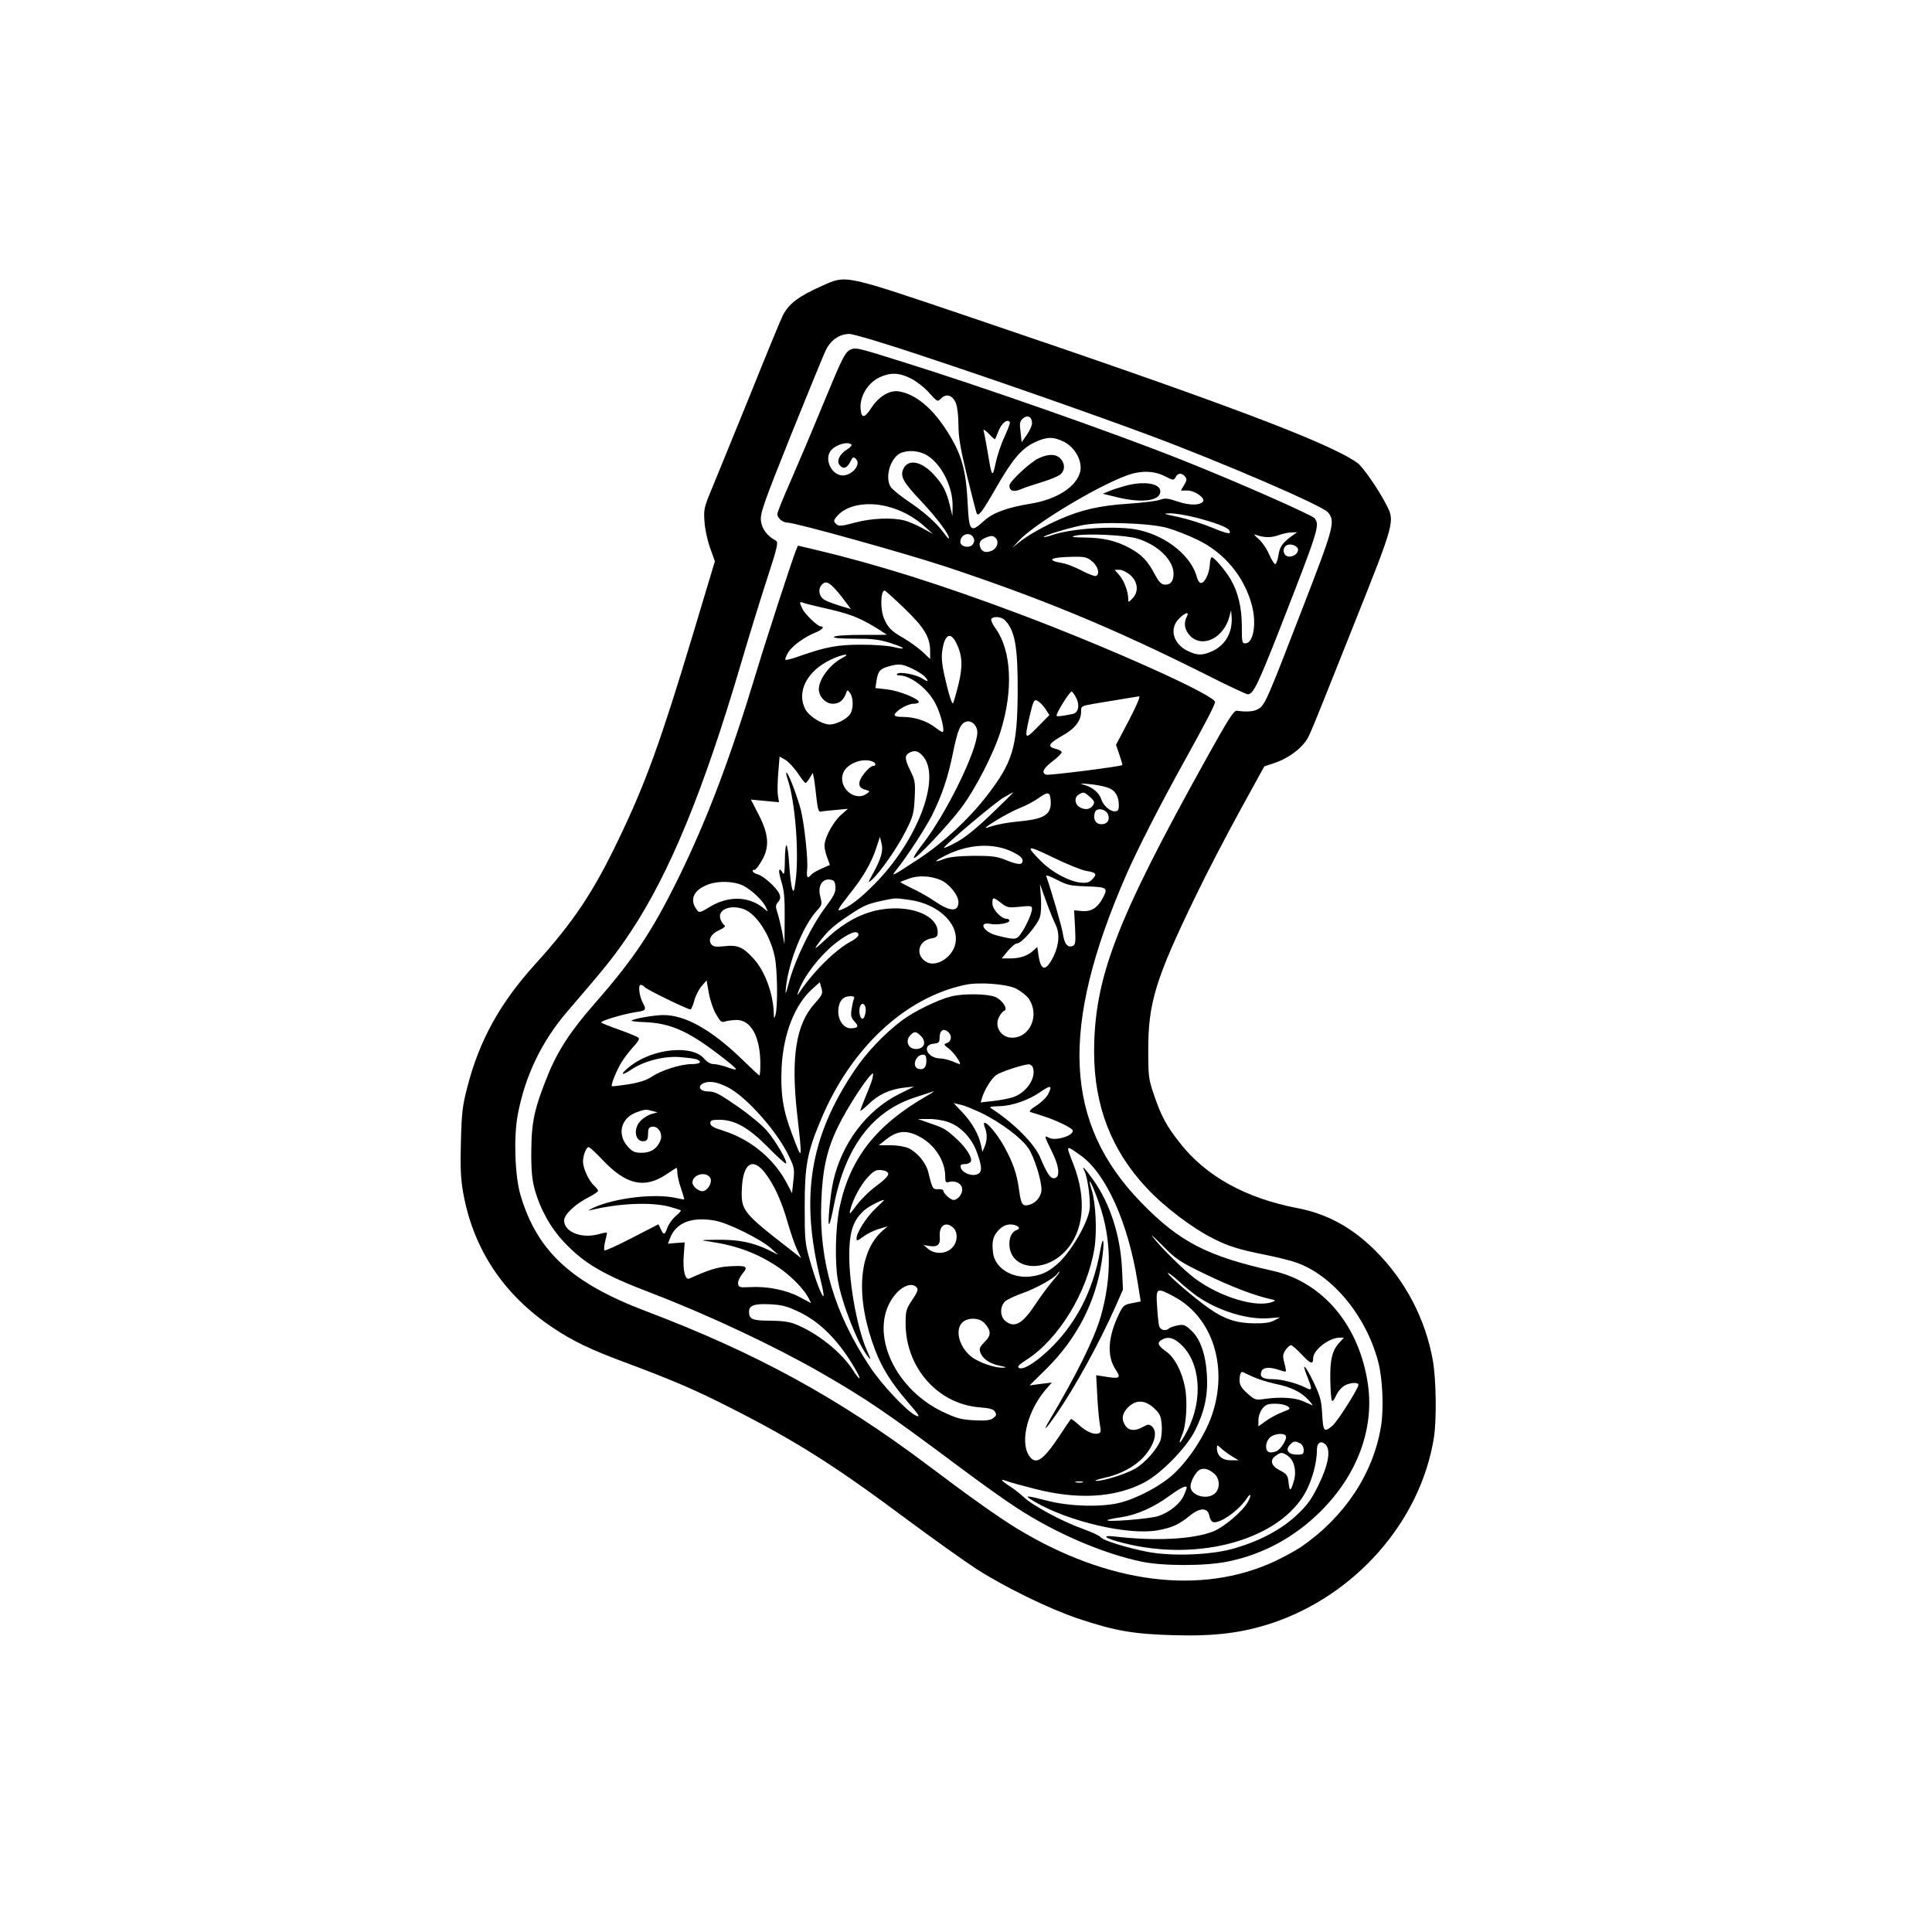<?xml version="1.0" standalone="no"?>
<!DOCTYPE svg PUBLIC "-//W3C//DTD SVG 20010904//EN"
 "http://www.w3.org/TR/2001/REC-SVG-20010904/DTD/svg10.dtd">
<svg version="1.0" xmlns="http://www.w3.org/2000/svg"
 width="1024pt" height="1024pt" viewBox="0 0 1024 1024"
 preserveAspectRatio="xMidYMid meet">
<g transform="translate(0,1024) scale(0.1,-0.1)"
fill="#000000" stroke="none">
<path d="M4357 8725 c-125 -56 -175 -94 -207 -155 -10 -19 -88 -208 -173 -420
-86 -212 -177 -434 -202 -495 -43 -103 -46 -114 -41 -180 2 -39 16 -101 30
-140 l25 -70 -119 -396 c-167 -555 -248 -780 -390 -1075 -135 -282 -237 -436
-443 -664 -186 -205 -296 -404 -359 -648 -27 -102 -31 -139 -35 -292 -4 -133
-1 -197 11 -266 52 -301 214 -546 476 -721 106 -71 202 -117 383 -184 251 -94
370 -144 567 -245 337 -171 545 -302 932 -591 136 -101 301 -218 365 -260 154
-98 388 -212 538 -262 197 -66 294 -82 510 -88 213 -6 356 12 510 62 448 147
794 541 865 985 15 96 12 305 -5 406 -39 222 -145 425 -306 586 -123 122 -254
194 -409 224 -278 53 -489 170 -627 347 -69 87 -98 141 -135 249 -30 87 -32
102 -32 238 -1 253 38 382 254 826 53 111 157 310 229 442 l132 240 51 17 c63
20 129 65 162 108 28 37 11 -2 262 627 216 541 217 546 174 631 -41 81 -127
206 -156 226 -153 108 -718 321 -2043 769 -689 233 -662 227 -794 169z m555
-379 c383 -127 896 -307 1188 -416 388 -145 906 -369 938 -405 41 -48 33 -77
-134 -508 -186 -482 -199 -512 -232 -533 -22 -15 -61 -19 -117 -11 -15 2 -45
-44 -158 -248 -482 -866 -597 -1168 -598 -1560 0 -285 91 -521 278 -721 93
-100 243 -214 358 -271 78 -39 136 -57 268 -83 60 -12 134 -30 165 -41 192
-66 371 -280 436 -524 24 -87 31 -249 16 -342 -40 -252 -193 -483 -424 -642
-26 -18 -89 -52 -139 -76 -391 -182 -883 -120 -1366 173 -94 57 -255 171 -472
335 -476 358 -911 596 -1494 817 -396 150 -578 318 -666 615 -30 99 -37 309
-15 425 38 206 127 391 263 549 210 244 251 295 335 421 206 310 385 744 583
1415 42 143 105 348 140 455 55 168 61 196 48 204 -48 26 -75 63 -80 106 -4
40 13 89 160 456 91 225 174 429 186 452 26 51 72 82 123 82 22 0 199 -53 410
-124z"/>
<path d="M4513 8389 c-33 -12 -45 -36 -154 -300 -55 -134 -132 -315 -170 -402
-38 -86 -69 -163 -69 -171 0 -22 29 -46 54 -46 42 0 622 -162 841 -234 508
-169 887 -326 1366 -566 120 -61 225 -110 232 -110 29 0 52 47 164 331 213
545 219 564 191 602 -15 18 -409 192 -698 307 -358 143 -1070 393 -1505 528
-214 67 -227 70 -252 61z m315 -155 c28 -14 72 -48 96 -75 45 -50 45 -50 65
-30 27 27 60 16 77 -25 8 -19 14 -68 14 -116 0 -64 10 -124 45 -268 25 -102
48 -191 51 -199 8 -24 30 5 106 138 85 148 134 205 203 237 63 30 99 30 155 2
57 -29 96 -99 86 -154 -16 -81 -122 -151 -266 -174 -122 -20 -199 -48 -246
-92 -70 -64 -78 -55 -85 92 -9 184 -33 267 -114 392 -76 117 -161 187 -247
203 -51 10 -109 -25 -150 -87 -34 -53 -51 -57 -56 -12 -9 69 36 145 102 175
56 26 103 24 164 -7z m642 -237 c0 -12 -12 -39 -27 -61 l-28 -40 -6 55 c-6 46
-4 57 14 72 23 20 47 8 47 -26z m-118 7 c4 -3 -9 -38 -27 -77 -19 -40 -40
-103 -48 -142 -17 -80 -20 -76 -42 58 -9 54 -19 106 -22 115 -2 9 9 2 27 -16
17 -19 33 -32 34 -30 1 1 9 19 16 38 17 45 46 71 62 54z m-839 -121 c4 -3 -7
-15 -23 -25 -39 -23 -58 -62 -40 -83 19 -23 38 -18 56 16 14 28 17 30 31 16
28 -28 -19 -86 -70 -87 -58 0 -100 84 -64 131 25 32 91 52 110 32z m400 -56
c77 -47 138 -167 136 -271 l-1 -51 -14 58 c-18 73 -36 109 -85 162 -65 71
-136 84 -161 30 -18 -40 -2 -69 92 -169 84 -89 150 -177 150 -199 0 -6 -13 8
-28 29 -40 54 -105 112 -195 172 -42 29 -82 62 -88 74 -29 53 1 150 53 176 39
18 100 14 141 -11z m1261 -111 c45 -23 47 -23 57 -5 12 23 32 24 50 3 10 -13
10 -20 -5 -45 l-17 -29 35 0 c38 0 94 -39 83 -57 -14 -22 -70 -23 -133 -2 -53
18 -68 20 -96 10 -18 -7 -95 -16 -170 -21 -149 -10 -247 -32 -363 -83 -84 -37
-172 -87 -217 -124 l-33 -27 35 38 c82 89 416 290 575 347 72 26 142 24 199
-5z m-1469 -161 c73 -19 138 -54 195 -105 l45 -40 -55 30 c-30 17 -73 35 -95
41 -63 17 -175 13 -264 -11 -65 -18 -84 -20 -96 -10 -20 17 -19 23 11 54 52
51 155 68 259 41z m1636 -59 c103 -27 164 -50 174 -67 15 -23 -8 -20 -92 15
-48 20 -128 45 -178 56 -79 16 -85 19 -44 19 26 1 89 -10 140 -23z m-151 -55
c41 -12 112 -40 157 -62 143 -68 250 -198 289 -350 25 -97 7 -199 -36 -199
-17 0 -18 8 -18 89 0 99 -19 181 -59 250 -30 51 -92 123 -102 117 -4 -3 -8
-21 -9 -42 -3 -44 -27 -94 -46 -94 -8 0 -17 12 -21 27 -28 112 -155 218 -305
253 -107 26 -357 11 -464 -26 -22 -8 -41 -12 -44 -10 -5 6 125 46 203 62 97
21 362 12 455 -15z m661 -39 c-54 -39 -68 -59 -75 -105 -4 -26 -12 -47 -17
-47 -5 0 -20 24 -33 53 -12 29 -38 66 -57 82 -20 17 -26 26 -14 21 42 -16 81
-17 120 -3 22 8 54 15 70 15 l30 1 -24 -17z m-1692 -11 c7 -13 6 -23 -3 -36
-17 -23 -66 -13 -66 13 0 40 51 57 69 23z m871 -6 c108 -34 190 -114 190 -186
0 -41 -18 -62 -51 -57 -16 2 -31 20 -50 57 -36 68 -67 101 -131 136 -70 38
-139 55 -238 56 -67 1 -78 3 -50 10 58 13 269 3 330 -16z m-750 0 c16 -20 3
-54 -26 -65 -30 -12 -51 -4 -59 21 -8 23 1 38 29 49 31 13 42 12 56 -5z m1600
-58 c0 -20 -22 -37 -46 -37 -37 0 -42 54 -6 63 22 5 52 -10 52 -26z m-1091
-63 c32 -26 42 -69 19 -77 -7 -2 -41 11 -75 29 -35 18 -80 36 -100 39 -93 16
-67 32 54 34 63 1 75 -2 102 -25z m203 -73 c40 -36 44 -89 10 -123 -21 -22
-22 -22 -22 -3 0 38 -21 95 -46 125 l-26 30 26 0 c14 0 40 -13 58 -29z m529
-292 c-15 -51 -48 -88 -95 -110 -53 -24 -80 -24 -131 1 -77 37 -99 118 -46
171 34 34 57 39 41 10 -18 -35 -11 -71 19 -102 67 -66 179 -9 208 106 l8 30 3
-35 c2 -19 -1 -51 -7 -71z"/>
<path d="M5505 7811 c-43 -19 -155 -124 -155 -144 0 -29 22 -36 59 -21 20 9
71 26 114 39 43 13 87 31 98 41 25 22 24 59 -1 84 -25 25 -63 25 -115 1z"/>
<path d="M5964 7665 c-29 -8 -67 -20 -85 -28 l-34 -14 74 -18 c134 -33 231
-20 231 31 0 42 -87 56 -186 29z"/>
<path d="M4218 7321 c-25 -65 -152 -454 -207 -636 -138 -457 -260 -781 -411
-1090 -143 -291 -238 -434 -449 -675 -124 -141 -195 -249 -247 -378 -71 -175
-87 -247 -88 -402 -1 -101 4 -151 17 -200 29 -107 85 -208 157 -284 108 -114
207 -172 464 -270 302 -116 652 -281 896 -421 242 -139 349 -212 736 -501 104
-78 239 -175 300 -214 204 -134 456 -243 664 -287 115 -24 343 -24 460 1 186
38 354 130 490 266 193 192 283 434 251 668 -44 315 -239 548 -508 607 -344
77 -492 153 -694 361 -410 422 -433 925 -81 1734 57 131 179 371 309 605 111
200 163 300 163 314 0 36 -554 285 -1035 466 -414 156 -758 264 -1078 340
l-98 23 -11 -27z m213 -208 c14 -15 37 -44 52 -65 l27 -36 -58 17 c-31 10 -67
23 -79 30 -31 16 -40 57 -18 81 20 22 37 17 76 -27z m361 -96 c106 -102 137
-153 138 -226 l0 -44 -42 40 c-24 21 -68 53 -99 71 -65 37 -83 55 -104 105
-20 49 -18 147 4 147 3 0 50 -42 103 -93z m-432 2 c141 -31 190 -50 283 -106
31 -20 57 -36 57 -37 0 -1 -61 -1 -134 -1 -77 0 -139 -4 -145 -10 -7 -7 29
-10 107 -10 94 0 131 -4 191 -23 81 -26 91 -39 15 -21 -27 7 -103 12 -169 12
-126 0 -188 -12 -323 -59 -40 -15 -76 -24 -79 -21 -3 3 4 22 16 41 22 35 88
82 149 106 30 12 44 30 22 30 -16 0 -80 61 -96 91 -18 36 -18 43 4 34 9 -4 55
-15 102 -26z m965 -65 c55 -55 70 -142 69 -384 -2 -293 -26 -371 -169 -555
-94 -120 -226 -242 -355 -327 -150 -98 -149 -97 -118 -57 57 71 151 216 188
288 53 107 84 199 110 326 25 124 40 161 71 170 28 9 59 -20 59 -56 0 -97
-167 -437 -293 -597 -27 -35 -47 -66 -43 -69 9 -10 178 169 250 264 76 101
173 290 210 409 67 216 57 425 -26 541 -17 23 -27 46 -24 52 10 16 52 13 71
-5z m-257 -121 c33 -65 36 -123 12 -221 -12 -48 -25 -93 -29 -100 -4 -6 -20
40 -35 104 -21 84 -27 130 -23 165 11 94 43 116 75 52z m-603 -80 c-66 -34
-125 -113 -125 -166 0 -39 36 -77 74 -77 34 0 57 18 70 55 7 20 8 20 22 1 18
-26 18 -86 -1 -112 -17 -26 -74 -54 -107 -54 -41 0 -109 43 -129 80 -49 91 7
203 133 263 59 29 116 38 63 10z m370 -57 c28 -13 59 -33 69 -45 22 -25 15
-27 -18 -6 -30 20 -118 36 -130 24 -6 -5 -2 -9 12 -9 58 0 149 -70 189 -147
29 -54 54 -153 38 -153 -3 0 -21 11 -39 25 -44 34 -109 55 -168 55 -35 0 -48
4 -46 13 7 21 70 57 99 57 16 0 29 4 29 9 0 18 -106 60 -167 67 l-63 7 6 41
c8 49 18 61 64 74 54 15 71 14 125 -12z m870 -157 c19 -37 10 -78 -19 -83 -58
-12 -86 -15 -86 -9 0 18 73 133 81 128 5 -4 16 -19 24 -36z m278 -118 l-68
-129 18 -52 c10 -29 17 -53 15 -55 -8 -8 -390 -56 -403 -51 -27 10 -16 33 35
72 28 21 49 43 47 48 -2 6 -18 14 -35 18 -43 11 -33 28 39 69 66 36 99 79 99
127 0 30 1 30 68 42 190 31 228 38 240 39 7 0 -17 -55 -55 -128z m-472 96 c8
-7 24 -24 33 -39 l18 -28 -61 -62 c-69 -71 -72 -68 -46 46 24 103 26 106 56
83z m-618 -286 c96 -115 -30 -447 -258 -677 -78 -79 -137 -124 -183 -138 -17
-6 -6 13 46 79 76 94 121 171 148 255 l18 55 8 -34 c11 -39 -2 -83 -45 -161
-27 -49 -28 -53 -8 -35 45 39 140 176 182 261 39 77 43 94 47 175 4 80 2 94
-22 142 -31 63 -32 82 -8 96 29 17 49 12 75 -18z m-665 -88 c19 -29 38 -53 41
-53 4 0 14 12 23 27 l16 27 7 -34 c3 -19 9 -66 13 -105 6 -52 11 -69 21 -67 8
2 44 6 80 9 l65 6 -36 -32 c-42 -37 -88 -122 -88 -163 0 -16 7 -45 15 -65 8
-20 14 -37 13 -38 -2 0 -22 -9 -46 -20 -23 -10 -47 -24 -53 -32 -19 -22 -25
-15 -21 28 6 54 -15 241 -33 315 -20 75 -64 192 -76 199 -4 3 -2 -12 5 -33 41
-117 63 -402 42 -547 -7 -51 -10 -56 -17 -36 -5 13 -12 70 -16 127 -3 57 -10
104 -15 104 -4 0 -8 -37 -8 -82 -1 -61 -3 -78 -11 -65 -22 37 -26 14 -8 -44
15 -48 19 -89 18 -197 l-1 -137 -13 68 c-8 38 -19 85 -26 104 -9 29 -8 37 5
52 12 14 14 24 7 42 -12 32 -84 97 -116 105 -24 6 -36 24 -15 24 5 0 22 21 37
47 43 73 38 141 -16 245 l-41 80 74 -7 75 -7 -6 36 c-3 19 -2 73 2 121 l7 85
30 -17 c17 -10 46 -42 66 -70z m396 61 c20 -8 21 -24 2 -24 -8 0 -29 -18 -46
-40 -36 -46 -34 -76 7 -86 25 -7 25 -8 8 -20 -64 -47 -155 32 -126 109 19 49
101 82 155 61z m1245 -138 c40 -12 61 -45 61 -93 0 -28 -4 -33 -23 -33 -26 0
-61 33 -71 66 -9 30 -45 61 -86 73 -31 9 -28 10 25 5 33 -3 75 -11 94 -18z
m-614 -140 c-82 -79 -142 -127 -189 -152 -38 -20 -66 -32 -63 -27 15 24 272
240 315 265 26 15 49 28 52 28 2 0 -50 -52 -115 -114z m313 80 c9 -79 -25
-105 -152 -118 -81 -8 -132 -17 -184 -35 -44 -14 111 80 168 102 36 14 83 39
105 55 47 34 59 33 63 -4z m209 10 c23 -20 26 -28 17 -43 -14 -23 -41 -28 -70
-12 -28 15 -32 53 -6 68 24 15 28 14 59 -13z m95 -91 c14 -32 -5 -57 -41 -53
-27 3 -39 33 -27 64 9 24 55 17 68 -11z m-506 -200 c37 -18 54 -32 54 -46 0
-25 -22 -24 -90 3 -46 19 -73 22 -170 22 -79 -1 -128 -6 -157 -17 -58 -22 -54
-13 7 18 122 62 255 69 356 20z m391 -101 c53 -8 60 -17 32 -45 -17 -17 -30
-20 -63 -17 -61 7 -150 55 -207 112 -87 87 -79 90 63 21 72 -35 151 -67 175
-71z m5 -82 c107 -4 111 -8 84 -60 -28 -53 -60 -74 -109 -71 l-44 4 5 -91 c4
-80 2 -92 -13 -98 -27 -10 -43 11 -51 62 -5 37 -60 227 -89 309 -2 7 23 -2 57
-20 55 -29 72 -32 160 -35z m-777 34 c45 -19 95 -81 95 -117 0 -54 -45 -52
-130 7 -29 20 -82 50 -117 66 -35 17 -63 32 -61 33 2 2 23 10 48 19 48 17 112
14 165 -8z m-557 -36 c2 -29 -7 -47 -53 -109 -71 -93 -157 -269 -190 -386 -22
-81 -24 -85 -19 -35 16 139 92 326 165 405 26 28 27 33 17 72 -15 54 8 96 50
91 23 -3 27 -8 30 -38z m-487 5 c43 -23 98 -74 116 -109 15 -30 15 -31 -3 -15
-80 69 -189 74 -291 13 -52 -32 -57 -33 -69 -17 -42 55 -18 107 62 136 56 20
137 16 185 -8z m1652 -202 c25 -47 21 -110 -9 -172 -41 -82 -67 -80 -80 7 l-6
43 -22 -20 c-29 -27 -70 -41 -122 -41 l-45 0 33 40 c18 22 40 40 50 40 23 0
104 94 119 137 7 21 9 65 6 107 l-5 70 32 -89 c18 -50 40 -104 49 -122z m-770
127 c160 -23 272 -139 237 -245 -22 -66 -101 -111 -149 -84 -61 34 -46 112 24
125 30 5 35 10 35 34 0 87 -140 144 -295 120 -101 -15 -198 -66 -292 -153 -63
-58 -72 -64 -49 -32 50 69 78 95 168 155 82 55 97 61 213 84 33 6 37 6 108 -4z
m483 -16 c32 -25 39 -26 99 -20 58 6 65 5 65 -11 0 -23 -33 -96 -60 -133 -22
-32 -32 -32 -127 -8 -70 17 -101 75 -33 61 36 -7 100 4 100 17 0 6 -6 10 -14
10 -29 0 -76 50 -76 81 0 36 3 36 46 3z m-1363 -33 c67 -26 138 -135 163 -250
15 -70 17 -269 4 -311 -7 -22 -8 -21 -9 12 -3 102 -47 222 -107 287 -55 61
-85 74 -153 66 -45 -5 -60 -3 -70 9 -20 24 -3 56 41 76 24 11 35 20 28 25 -6
4 -16 18 -21 32 -19 51 51 81 124 54z m607 -136 c0 -8 -17 -23 -38 -34 -82
-42 -205 -164 -279 -277 -9 -13 -9 -8 1 17 30 79 112 184 192 248 72 57 124
76 124 46z m-754 -422 c22 -38 29 -44 47 -37 12 4 39 7 61 8 77 0 126 -90 126
-234 0 -33 -2 -60 -5 -60 -3 0 -48 42 -100 93 -158 151 -294 227 -409 227 -46
0 -157 -19 -168 -29 -4 -3 21 -7 56 -8 155 -4 253 -50 454 -210 58 -47 57 -51
-8 -28 -23 8 -54 15 -68 15 -16 0 -35 11 -51 30 -62 72 -262 54 -383 -35 -59
-44 -64 -65 -5 -26 68 47 176 75 261 68 39 -3 79 -8 89 -12 31 -13 18 -25 -27
-25 -58 0 -161 -33 -210 -66 -28 -19 -65 -31 -124 -41 -47 -7 -87 -12 -89 -10
-6 7 25 84 52 128 15 24 43 60 62 81 20 20 33 41 29 46 -3 5 -47 24 -98 42
-51 18 -97 36 -101 40 -9 8 118 46 186 56 50 7 54 12 35 47 -20 37 -27 97 -12
97 7 0 16 -5 20 -11 7 -12 227 -119 243 -119 5 0 14 20 20 44 6 24 23 59 38
77 l28 33 12 -68 c7 -38 24 -89 39 -113z m521 57 c-97 -108 -125 -280 -93
-575 30 -266 30 -265 -27 -113 -48 126 -61 215 -54 355 10 175 69 327 162 411
l40 36 9 -32 c8 -28 5 -35 -37 -82z m1067 81 c25 -13 55 -36 67 -52 62 -87 10
-210 -88 -209 -58 1 -94 59 -68 110 8 15 20 30 27 32 23 8 -9 58 -47 74 -41
17 -167 19 -233 3 -69 -17 -199 -80 -262 -128 -92 -69 -189 -171 -252 -266
-237 -353 -288 -672 -178 -1112 11 -43 17 -79 15 -82 -8 -7 -43 85 -72 187
-26 91 -28 109 -28 287 0 215 13 287 85 458 158 380 445 649 765 717 73 16
217 5 269 -19z m-859 -58 c-4 -10 -9 -35 -12 -56 -5 -30 -1 -43 16 -61 25 -26
19 -36 -21 -36 -40 0 -71 50 -64 105 5 43 27 65 64 65 19 0 23 -4 17 -17z m61
-38 c8 -19 -3 -65 -15 -65 -12 0 -20 36 -14 60 6 24 21 26 29 5z m442 -137
c19 -19 14 -48 -8 -56 -20 -7 -19 -9 9 -30 26 -19 70 -82 57 -82 -2 0 -20 7
-39 15 -20 8 -49 15 -64 15 -68 1 -100 72 -35 78 28 3 32 7 32 31 0 41 22 55
48 29z m-148 -18 c33 -33 19 -70 -25 -70 -42 0 -59 44 -29 74 20 21 30 20 54
-4z m30 -134 c0 -35 -17 -50 -45 -40 -33 13 -11 74 27 74 14 0 18 -8 18 -34z
m565 -36 c18 -56 -38 -136 -111 -157 -21 -7 -68 -15 -103 -19 l-63 -7 7 24
c13 43 49 102 75 121 24 17 136 54 172 57 9 0 20 -8 23 -19z m-851 -57 c-4
-16 -20 -58 -36 -95 -15 -37 -28 -70 -28 -75 0 -4 19 12 43 34 50 50 112 79
187 88 l55 6 -80 -40 c-172 -86 -304 -261 -349 -464 -16 -71 -31 -235 -21
-225 4 3 15 48 25 100 61 310 204 500 434 573 39 12 80 26 91 30 11 4 -2 -6
-30 -22 -273 -156 -412 -335 -466 -597 -21 -103 -25 -287 -8 -382 21 -124 107
-340 159 -404 17 -22 17 -17 -6 34 -56 130 -100 389 -92 543 5 97 25 148 75
195 22 21 92 58 109 58 2 0 -17 -19 -42 -42 -49 -45 -104 -130 -104 -161 0
-16 4 -15 35 8 19 15 56 33 82 41 l48 14 -26 -22 c-131 -114 -146 -358 -40
-635 37 -96 86 -173 169 -270 67 -77 74 -90 41 -73 -49 27 -175 161 -235 251
-192 288 -273 562 -261 878 6 173 30 278 87 396 53 110 168 285 187 285 2 0 0
-12 -3 -27z m-768 -45 c98 -49 262 -233 325 -365 29 -60 31 -70 24 -131 l-7
-66 -31 59 c-68 126 -190 226 -331 271 -54 17 -71 26 -71 41 0 15 8 18 50 18
81 -1 155 -43 258 -148 48 -49 91 -87 93 -84 10 10 -56 122 -103 176 -25 29
-96 87 -157 129 -93 64 -117 77 -151 77 -47 0 -62 29 -23 45 30 12 70 5 124
-22z m1699 -38 c-9 -17 -37 -44 -62 -60 -29 -18 -41 -31 -32 -34 8 -2 39 -12
69 -22 62 -19 146 -59 154 -73 17 -26 -87 -61 -123 -42 -28 15 -27 11 15 -74
41 -82 44 -140 9 -140 -19 0 -37 28 -72 111 -30 71 -136 178 -251 254 -22 14
-20 15 36 17 69 2 154 32 219 77 53 37 62 33 38 -14z m-349 -101 c103 -52 206
-129 244 -184 31 -45 70 -168 70 -220 0 -36 -29 -72 -66 -81 -35 -9 -42 1 -53
81 -12 86 -31 140 -77 225 -50 92 -129 171 -104 104 13 -33 13 -66 -1 -101
l-12 -28 -8 38 c-13 57 -46 115 -97 170 l-47 50 35 -8 c19 -3 71 -25 116 -46z
m-1746 12 l25 -7 -30 -8 c-16 -4 -42 -19 -57 -34 -46 -43 -32 -120 19 -110 13
2 18 13 18 38 0 28 4 36 22 38 31 5 57 -37 44 -71 -17 -44 -50 -67 -99 -67
-36 0 -49 5 -72 30 -62 66 -40 155 45 185 44 16 49 16 85 6z m1565 -58 c66
-22 126 -85 153 -161 30 -82 29 -110 -5 -118 -31 -8 -76 13 -81 39 -3 13 3 17
23 17 14 0 28 7 31 15 8 19 -25 71 -73 116 -58 53 -67 59 -140 84 l-68 24 56
0 c30 1 77 -6 104 -16z m-160 -73 c86 -42 145 -130 145 -217 0 -30 2 -33 24
-27 34 8 66 -12 66 -41 0 -26 -24 -55 -46 -55 -16 0 -54 35 -54 49 0 6 -12 9
-27 8 -29 -2 -32 3 -53 91 -13 50 -57 103 -104 126 -20 9 -60 16 -96 16 l-62
0 29 23 c64 53 110 60 178 27z m-1673 -126 c126 -134 223 -156 339 -79 28 19
53 35 55 35 2 0 4 -12 4 -27 1 -16 9 -53 20 -83 10 -30 18 -56 16 -57 -1 -1
-19 2 -41 7 -112 26 -326 1 -439 -51 -23 -11 -32 -17 -20 -14 150 37 320 45
419 20 33 -9 61 -18 63 -20 3 -2 -9 -16 -26 -30 -17 -14 -37 -42 -44 -60 -14
-42 -21 -43 -36 -9 l-12 25 -140 -72 c-77 -40 -143 -70 -146 -66 -4 3 -2 25 4
49 6 23 10 44 8 45 -1 1 -20 -2 -41 -8 -92 -26 -185 11 -185 72 0 32 58 87
133 125 26 13 47 28 47 33 0 4 -10 16 -21 27 -28 24 -58 91 -59 126 0 34 17
78 30 78 6 0 38 -30 72 -66z m2534 23 c135 -94 253 -357 303 -669 l17 -106
-45 -9 c-41 -7 -48 -13 -68 -53 -61 -124 -68 -226 -20 -299 31 -47 24 -51 -71
-35 l-32 5 6 -113 c3 -62 10 -130 14 -151 6 -29 5 -40 -6 -44 -25 -9 -64 7
-105 44 -22 20 -41 34 -43 32 -2 -2 -32 -46 -65 -96 -84 -126 -123 -150 -157
-98 -51 78 -4 250 100 363 l21 24 -59 -7 -59 -8 90 89 c162 161 261 354 293
571 16 106 8 150 -9 53 -38 -215 -131 -392 -275 -528 -74 -69 -135 -105 -156
-92 -10 6 2 18 41 43 171 110 322 357 360 592 14 89 7 238 -15 309 -27 87 3
33 39 -71 67 -191 69 -392 9 -602 -35 -119 -129 -310 -274 -553 -36 -62 -16
-43 38 35 102 148 227 376 314 571 l40 91 -5 110 c-9 179 -64 347 -153 472
-43 61 -65 82 -46 46 17 -33 34 -162 27 -205 -13 -77 -101 -226 -169 -286 -48
-42 -82 -59 -137 -67 -102 -15 -197 43 -206 127 -7 61 1 89 33 121 18 18 37
27 60 27 33 0 59 -20 36 -28 -27 -9 -42 -35 -42 -75 0 -134 179 -160 293 -42
102 105 119 278 46 465 -41 105 -42 103 37 47z m-1671 -94 c49 -64 88 -150
120 -263 15 -52 37 -116 49 -142 l22 -46 -55 43 c-255 198 -264 209 -259 325
6 134 57 169 123 83z m653 -4 c2 -10 -21 -34 -61 -63 -36 -26 -84 -73 -107
-104 -35 -48 -40 -52 -34 -27 13 56 56 136 94 176 32 34 44 40 72 37 20 -2 34
-9 36 -19z m-944 -21 c13 -21 -8 -64 -36 -71 -20 -6 -58 24 -58 45 0 42 71 62
94 26z m27 -228 c68 -12 241 -98 294 -145 l40 -36 -52 26 c-84 40 -157 55
-268 54 -97 -1 -98 -2 -41 -10 142 -21 254 -63 363 -137 64 -43 133 -114 157
-159 l15 -30 -62 33 c-70 37 -170 57 -262 52 -55 -3 -60 -1 -63 18 -2 12 9 35
23 53 34 39 22 45 -73 39 -59 -4 -100 -16 -209 -65 -22 -9 -35 47 -29 122 l5
70 -44 -3 -45 -4 11 28 c31 84 116 117 240 94z m1261 -37 c27 -24 24 -78 -7
-108 -31 -32 -92 -34 -126 -4 l-24 20 30 -5 c45 -7 60 7 56 49 -5 59 32 84 71
48z m1340 -248 c137 -66 255 -111 343 -131 27 -6 28 -7 10 -14 -83 -34 -280
25 -413 125 -59 44 -182 166 -223 220 -13 17 11 -5 54 -48 71 -72 88 -84 229
-152z m-815 -37 c-24 -29 -63 -82 -87 -118 -70 -107 -112 -131 -161 -92 -29
24 -30 75 -3 103 11 11 54 31 94 45 71 25 170 80 184 103 4 6 10 11 12 11 3 0
-14 -24 -39 -52z m769 -79 c113 -78 269 -125 379 -116 l60 5 -30 -16 c-21 -12
-53 -17 -110 -16 -89 1 -155 22 -232 76 -70 47 -223 178 -223 190 0 5 25 -13
56 -41 31 -29 76 -65 100 -82z m-1487 47 c9 -10 4 -25 -24 -66 -32 -48 -35
-58 -35 -125 0 -232 169 -425 389 -444 56 -4 77 -10 85 -24 9 -15 7 -21 -9
-33 -15 -12 -39 -15 -101 -12 -71 4 -93 10 -169 46 -270 130 -397 446 -249
622 40 47 90 63 113 36z m1363 -48 c205 -109 290 -373 201 -630 -37 -107 -121
-235 -203 -311 -67 -62 -190 -128 -285 -152 -96 -24 -263 -20 -381 10 -125 32
-130 31 -69 -5 178 -105 498 -179 651 -151 77 14 112 30 171 78 54 44 95 43
103 -2 3 -17 12 -31 22 -33 36 -7 135 63 176 126 20 31 27 20 8 -15 -25 -50
-130 -139 -188 -161 -109 -41 -305 -51 -518 -26 -79 9 -54 -10 47 -35 401
-102 832 21 966 276 34 66 57 153 57 219 0 38 22 51 46 27 29 -29 14 -110 -39
-217 -38 -77 -60 -106 -117 -159 -81 -75 -192 -134 -325 -173 -121 -36 -327
-44 -459 -20 -110 21 -243 62 -253 79 -4 7 -48 27 -97 45 -103 36 -266 124
-310 167 -17 16 -50 42 -73 57 -49 31 -55 42 -17 28 14 -6 80 -24 147 -41 228
-59 426 -48 581 33 90 47 224 184 270 276 50 100 69 187 63 292 -6 110 -35
194 -83 238 -32 30 -40 33 -72 27 -21 -4 -41 -11 -46 -16 -16 -15 -43 -10 -51
9 -4 9 -9 56 -12 105 -7 103 -4 105 89 55z m-1988 -81 c112 -53 211 -152 296
-298 40 -67 32 -75 -10 -10 -60 94 -190 198 -308 244 -28 11 -71 17 -130 17
-94 0 -112 8 -112 47 0 34 27 44 111 40 63 -3 90 -10 153 -40z m983 -59 c37
-41 38 -65 2 -100 -26 -27 -30 -36 -23 -56 12 -34 51 -61 104 -71 35 -7 38 -9
16 -10 -45 -2 -132 29 -170 60 -63 52 -85 140 -46 179 28 28 90 27 117 -2z
m1037 -109 c109 -95 125 -296 39 -462 -38 -73 -54 -85 -27 -21 22 51 29 174
15 249 -16 86 -56 162 -102 193 -42 30 -48 46 -21 61 30 18 60 12 96 -20z
m848 8 c-41 -43 -53 -91 -51 -203 1 -57 5 -106 9 -109 4 -3 13 9 20 25 7 17
24 40 38 50 25 21 82 27 82 10 0 -19 -112 -196 -138 -217 -44 -37 -49 -30 -54
61 -4 73 -10 95 -46 171 -46 94 -66 111 -32 26 27 -69 26 -74 -12 -55 -45 23
-125 44 -173 44 -52 0 -69 12 -60 39 7 24 42 28 94 10 18 -6 34 -10 36 -8 2 2
-1 23 -8 46 -9 34 -8 45 6 67 10 14 23 26 29 26 7 0 33 -23 58 -50 46 -49 60
-54 60 -19 0 43 83 108 139 109 l24 0 -21 -23z m-462 -184 c25 -12 77 -28 116
-37 86 -17 139 -43 179 -86 17 -18 26 -31 20 -28 -5 2 -26 11 -46 20 -42 20
-122 25 -200 14 -56 -8 -57 -7 -98 29 -32 29 -41 45 -41 69 0 32 8 50 19 43 3
-2 26 -13 51 -24z m-524 -166 c31 -28 37 -42 41 -84 3 -28 0 -67 -6 -86 -16
-46 -82 -121 -134 -151 -50 -29 -168 -66 -206 -65 -14 0 3 7 38 15 87 18 164
59 212 111 59 65 78 135 43 164 -14 11 -21 10 -46 -4 -40 -23 -74 -21 -92 5
-24 34 -19 66 13 99 42 41 89 40 137 -4z m709 9 c17 -12 14 -15 -29 -31 -26
-10 -65 -31 -87 -47 l-39 -28 0 34 c0 19 9 45 21 60 17 21 29 26 68 26 26 0
56 -6 66 -14z m-10 -156 c9 -15 -24 -70 -50 -82 -13 -6 -31 -8 -39 -5 -22 9
-20 53 4 77 21 21 74 27 85 10z m76 -40 c11 -6 19 -21 19 -35 0 -22 -5 -25
-34 -25 -46 0 -65 23 -41 50 21 23 29 24 56 10z m-361 -69 l35 -21 -42 0 c-45
0 -73 25 -73 64 0 19 1 19 23 -1 12 -12 38 -30 57 -42z m295 3 c33 -22 48 -77
34 -129 -17 -61 -24 -64 -29 -15 -4 40 -9 47 -45 66 -48 24 -57 55 -23 78 28
20 33 20 63 0z m-387 -97 c28 -26 29 -77 2 -102 -42 -38 -130 -12 -130 37 0
26 27 75 47 87 22 13 51 5 81 -22z m-700 -44 c-10 -2 -26 -2 -35 0 -10 3 -2 5
17 5 19 0 27 -2 18 -5z m552 -28 c0 -3 -6 -20 -14 -38 -19 -46 -77 -93 -138
-113 -48 -15 -280 -33 -268 -21 3 3 35 10 72 15 84 13 172 52 257 114 59 43
91 58 91 43z"/>
</g>
</svg>

